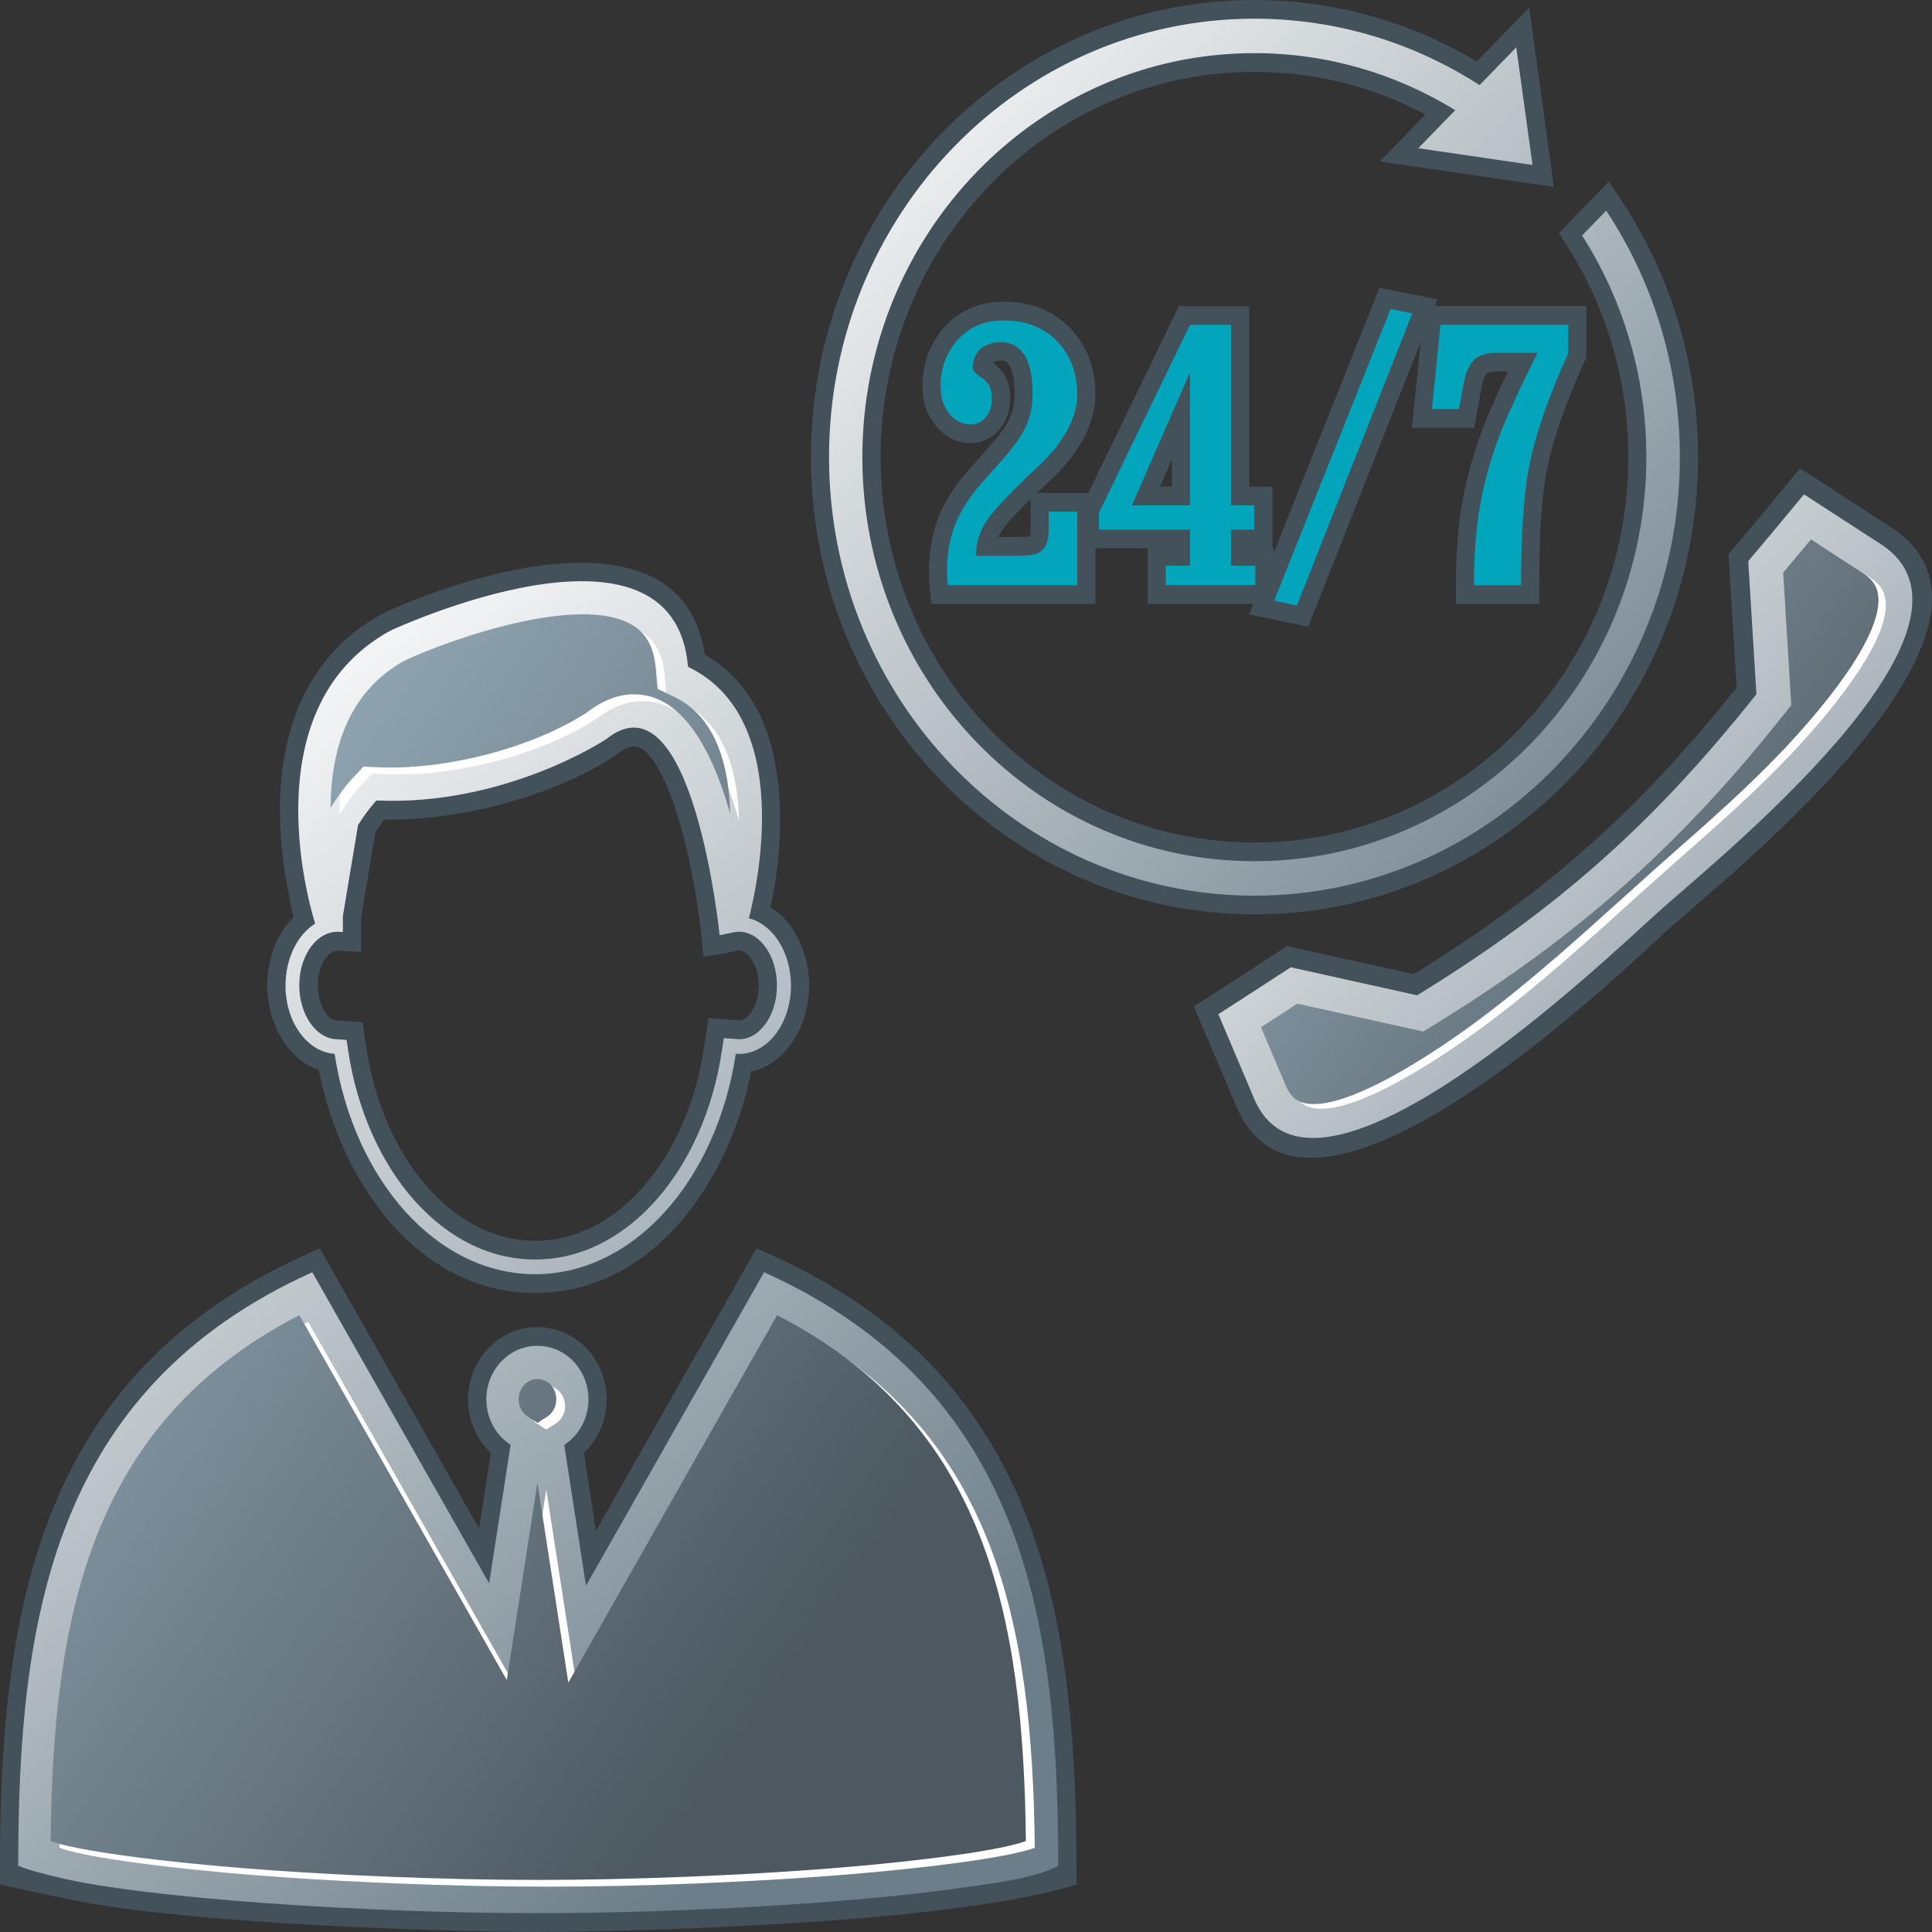 <?xml version="1.0" encoding="UTF-8"?>
<!DOCTYPE svg>
<svg baseProfile="full" xmlns="http://www.w3.org/2000/svg" xml:space="preserve" width="80px" height="80px" style="shape-rendering:geometricPrecision; text-rendering:geometricPrecision; image-rendering:optimizeQuality; fill-rule:evenodd; clip-rule:evenodd"
viewBox="0 0 32349 32349"
 xmlns:xlink="http://www.w3.org/1999/xlink">
 <rect x="0" y="0" width="32349" height="32349" fill="#333333" stroke="none"/>
 <defs>
  <style type="text/css">
   <![CDATA[
    .fil4 {fill:#03A5BD}
    .fil0 {fill:#42515A}
    .fil2 {fill:white}
    .fil6 {fill:url(#id0)}
    .fil5 {fill:url(#id1)}
    .fil7 {fill:url(#id2)}
    .fil1 {fill:url(#id3)}
    .fil3 {fill:url(#id4)}
   ]]>
  </style>
  <linearGradient id="id0" gradientUnits="userSpaceOnUse" x1="33458.4" y1="20932.9" x2="20570.6" y2="8105.22">
   <stop offset="0" style="stop-color:#6C7E89"/>
   <stop offset="1" style="stop-color:#FEFEFE"/>
  </linearGradient>
  <linearGradient id="id1" gradientUnits="userSpaceOnUse" x1="28252.6" y1="14869.9" x2="13754.5" y2="439.454">
   <stop offset="0" style="stop-color:#6C7E89"/>
   <stop offset="0.012" style="stop-color:#6C7E89"/>
   <stop offset="0.988" style="stop-color:#FEFEFE"/>
   <stop offset="1" style="stop-color:#FEFEFE"/>
  </linearGradient>
  <linearGradient id="id2" gradientUnits="userSpaceOnUse" x1="31796.1" y1="17548.6" x2="20976.7" y2="10250.8">
   <stop offset="0" style="stop-color:#4D5860"/>
   <stop offset="0.039" style="stop-color:#4D5860"/>
   <stop offset="0.961" style="stop-color:#8EA3B0"/>
   <stop offset="1" style="stop-color:#8EA3B0"/>
  </linearGradient>
  <linearGradient id="id3" gradientUnits="userSpaceOnUse" xlink:href="#id1" x1="15872.4" y1="28615.4" x2="2152.72" y2="11763.1">
  </linearGradient>
  <linearGradient id="id4" gradientUnits="userSpaceOnUse" x1="15984.9" y1="25529.5" x2="2040.49" y2="15835.2">
   <stop offset="0" style="stop-color:#4D5860"/>
   <stop offset="0.051" style="stop-color:#4D5860"/>
   <stop offset="0.949" style="stop-color:#8EA3B0"/>
   <stop offset="1" style="stop-color:#8EA3B0"/>
  </linearGradient>
 </defs>
  <g>
   <g>
    <path class="fil0" d="M15754 31981c-2264,286 -5668,368 -6742,368 -1156,0 -5007,-95 -7236,-436 -596,-92 -1186,-236 -1777,-358l0 -315c0,-4465 745,-8258 5107,-10227l249 -112 2667 4692 196 -1265c-242,-228 -382,-553 -382,-897 0,-663 514,-1211 1161,-1211 648,0 1161,547 1161,1211 0,344 -140,669 -382,897l202 1305 2689 -4732 249 112c4363,1968 5108,5761 5108,10227l0 315c-762,226 -1508,330 -2270,426zm-10416 -14068l0 0c-554,-180 -864,-824 -864,-1412 0,-418 147,-856 443,-1147 -45,-155 -68,-315 -86,-404 -96,-472 -149,-961 -144,-1443 14,-1356 496,-2566 1708,-3227l8 -5 8 -4c1448,-676 5019,-1802 5391,689 384,221 682,542 892,949 461,898 441,2253 206,3282 425,259 649,805 649,1309 0,627 -356,1316 -971,1440 -361,1837 -1645,3709 -3618,3709 -1982,0 -3269,-1893 -3622,-3737zm1098 -4190l0 0c-54,67 -105,141 -151,211l-239 1433 0 573 -398 -23c-77,0 -147,63 -191,119 -98,131 -138,302 -138,465 0,177 98,570 319,585l433 30 65 443c129,848 470,1704 1039,2339 241,267 520,493 838,652 299,146 617,225 947,225 331,0 649,-78 948,-225 319,-158 600,-385 839,-653 570,-633 911,-1493 1038,-2340l79 -512 512 40 4 1c75,-1 142,-64 185,-121 98,-130 138,-303 138,-464 0,-163 -41,-335 -138,-465 -44,-57 -111,-120 -187,-120 -10,0 -20,1 -30,3l-199 41 -370 60 -33 -330c-60,-589 -179,-1236 -334,-1804 -87,-320 -384,-1296 -752,-1383 -114,-27 -240,55 -325,124l-11 9 -12 8c-1047,697 -2623,1100 -3875,1079z"/>
    <path class="fil1" d="M12794 21302l-2982 5249 -365 -2359c245,-156 406,-440 406,-762 0,-495 -382,-896 -855,-896 -472,0 -855,401 -855,896 0,322 163,605 407,762l-360 2319 -2961 -5209c-4358,1967 -4924,5845 -4924,9938 212,85 451,142 686,198 1457,351 5173,596 8021,596 2326,0 5233,-164 7012,-415 517,-73 1316,-164 1695,-379 0,-4093 -566,-7972 -4925,-9938zm-8014 -4801l0 0c0,613 364,1114 823,1144 320,2107 1703,3690 3358,3690 1658,0 3041,-1584 3359,-3691 18,1 38,2 57,2 478,0 867,-511 867,-1145 0,-560 -306,-1026 -707,-1126l1 0c0,0 927,-3278 -1018,-4210 -237,-2822 -4981,-607 -4981,-607 -2437,1329 -1262,4906 -1262,4906l1 0c-294,183 -497,578 -497,1036zm868 -899l0 0c7,0 16,0 23,0l70 4 0 -266 254 -1525c159,-254 308,-412 308,-412 2158,97 3843,-1024 3843,-1024 1451,-1171 1903,3278 1903,3278l46 -7 192 -40c29,-6 60,-9 90,-9 159,0 311,86 429,242 131,174 203,407 203,658 0,251 -72,485 -203,658 -117,156 -269,242 -429,242 -12,0 -24,0 -40,-3l-217 -17 -35 224c-147,980 -543,1870 -1115,2506 -280,312 -594,555 -932,722 -345,170 -709,256 -1080,256 -370,0 -732,-86 -1079,-256 -337,-167 -649,-410 -930,-721 -571,-637 -968,-1525 -1117,-2505l-29 -195 -188 -13c-334,-23 -604,-425 -604,-899 0,-251 72,-484 203,-658 120,-155 274,-240 432,-240z"/>
    <path class="fil2" d="M13161 22134l-3496 6153 -518 -3347 -513 3305 -3473 -6111c-3500,1801 -4125,5035 -4164,8805 418,156 1547,287 1871,324 1253,143 2525,222 3784,273 836,34 1673,54 2509,54 836,0 1673,-20 2508,-54 1259,-52 2532,-131 3784,-273 324,-37 1455,-169 1873,-324 -40,-3771 -665,-7004 -4165,-8805zm-4014 1803l0 0 164 -105c97,-62 151,-172 151,-289 0,-182 -135,-339 -315,-339 -180,0 -315,158 -315,339 0,117 56,227 153,290l163 104zm3226 -10200l0 0c-17,-819 -248,-1625 -932,-1953l-283 -136 -27 -321c-22,-260 -94,-514 -300,-681 -797,-646 -3070,139 -3905,526 -900,499 -1221,1397 -1243,2405 0,21 -1,42 -1,63l8 -14c106,-168 238,-353 375,-497l168 -179 242 11c1103,50 2558,-306 3509,-925 294,-229 643,-356 1013,-269 683,162 1111,1038 1375,1970z"/>
    <path class="fil3" d="M13012 22021l-3496 6152 -517 -3347 -513 3305 -3474 -6110c-3500,1801 -4125,5035 -4164,8805 418,156 1547,287 1871,324 1253,142 2525,222 3784,273 835,34 1673,54 2509,54 836,0 1672,-20 2508,-54 1259,-52 2532,-131 3784,-273 324,-37 1455,-169 1873,-324 -40,-3771 -665,-7004 -4165,-8804zm-4013 1803l0 0 164 -105c97,-62 151,-173 151,-289 0,-182 -135,-339 -315,-339 -180,0 -315,158 -315,339 0,118 56,227 153,290l163 105zm3226 -10201l0 0c-16,-819 -248,-1625 -932,-1953l-283 -136 -27 -321c-22,-259 -94,-514 -300,-681 -797,-646 -3070,140 -3905,526 -900,499 -1221,1397 -1242,2405 0,20 -1,42 -1,63l8 -14c106,-168 238,-353 375,-497l169 -179 242 11c1103,50 2558,-306 3509,-925 294,-229 643,-356 1013,-269 683,162 1111,1038 1375,1970z"/>
   </g>
   <g>
    <path class="fil0" d="M24024 5125l2539 0 0 857 -29 63c-263,580 -523,1235 -640,1867 -111,592 -120,1285 -120,1887l0 313 -1396 0 0 -313c0,-482 28,-973 116,-1447 80,-433 206,-855 367,-1264 117,-292 251,-583 390,-869l-7 0c-62,0 -123,0 -185,0 -53,0 -112,6 -161,29 -18,13 -42,67 -52,89 -12,28 -21,61 -27,91 -10,49 -20,99 -29,146l-106 587 -1043 0 145 -1431 -1882 4765 -988 -208 70 -177 -1770 0 0 -930 -874 0 0 930 -2748 0 -27 -282c-5,-50 -8,-100 -10,-149 -2,-43 -3,-86 -3,-128 0,-347 63,-687 208,-1003 106,-230 254,-442 418,-636l468 -527c100,-121 205,-264 269,-410 53,-120 71,-256 71,-387 0,-131 -11,-361 -87,-472 -37,-55 -73,-77 -138,-77 -49,0 -97,8 -140,34 62,47 120,101 168,162l12 15 11 17c41,66 67,139 82,216 12,62 18,123 18,186 0,194 -54,378 -181,526 -127,145 -295,224 -485,224 -173,0 -330,-62 -465,-174 -151,-127 -252,-294 -304,-489 -25,-98 -34,-201 -34,-302 0,-343 108,-654 320,-921 266,-328 625,-483 1038,-483 432,0 828,136 1131,460 282,303 407,682 407,1098 0,191 -45,377 -115,552 -80,204 -201,390 -337,561 -78,95 -162,186 -249,272l-10 9c-81,73 -159,148 -237,221 -11,11 -21,21 -32,31l862 0 1515 -3128 1179 0 0 3024 388 0 0 1010 18 0 0 107 1775 -4450 971 197 -44 112zm-6769 3231l0 0c-169,165 -356,355 -477,527 -24,36 -45,72 -63,109l307 0c54,0 172,0 223,-14 9,-23 11,-72 11,-92l0 -531zm2366 -663l0 0 -198 455 198 0 0 -455zm5107 -6663l0 0 876 -903 414 3004 -1356 -199 -1558 -228 764 -787c-884,-471 -1862,-714 -2863,-714 -3457,0 -6260,2890 -6260,6452 0,3563 2803,6452 6260,6452 3456,0 6259,-2889 6259,-6452 0,-1262 -354,-2486 -1027,-3540l-136 -213 838 -864 207 312c841,1273 1286,2765 1286,4305 0,4227 -3326,7655 -7427,7655 -4101,0 -7427,-3428 -7427,-7655 0,-4227 3326,-7655 7427,-7655 1313,0 2592,353 3724,1031z"/>
    <g>
     <path class="fil4" d="M17559 8567l478 0 0 1232 -2169 0c-4,-41 -7,-85 -9,-132 -2,-47 -3,-85 -3,-114 0,-320 60,-610 179,-868 84,-181 206,-368 369,-560l470 -530c146,-176 253,-339 317,-487 66,-148 99,-320 99,-517 0,-295 -48,-513 -142,-653 -96,-139 -224,-209 -387,-209 -115,0 -216,28 -303,83 -87,56 -142,147 -166,274 -8,53 -6,92 6,114 12,22 41,52 87,89 71,45 128,94 170,148 20,33 33,70 41,111 8,41 12,82 12,123 0,131 -35,237 -103,317 -70,80 -156,120 -258,120 -100,0 -190,-34 -274,-104 -98,-82 -165,-191 -201,-327 -16,-61 -24,-135 -24,-221 0,-271 84,-512 250,-721 199,-246 467,-369 805,-369 381,0 685,121 912,363 214,230 322,523 322,881 0,136 -31,281 -92,434 -61,154 -157,313 -289,477 -67,82 -143,165 -226,246 -32,29 -113,105 -244,228 -334,324 -552,561 -655,708 -126,184 -190,386 -190,604l681 0c175,0 293,-15 352,-43 123,-58 185,-183 185,-376l0 -320zm3053 -105l0 0 388 0 0 407 -388 0 0 603 407 0 0 326 -1500 0 0 -326 406 0 0 -603 -1524 0 0 -284 1524 -3147 687 0 0 3024zm-687 -2228l0 0 -972 2228 972 0 0 -2228zm1410 3824l0 0 1948 -4884 364 74 -1931 4890 -382 -80zm3095 -3209l0 0 -454 0 143 -1410 2140 0 0 475c-343,755 -564,1402 -664,1940 -84,447 -126,1096 -126,1946l-789 0c0,-527 37,-989 111,-1387 73,-399 190,-800 349,-1204 124,-308 325,-742 604,-1302l-502 0c-79,0 -141,0 -185,0 -112,0 -209,20 -290,59 -82,39 -148,120 -200,243 -20,45 -36,98 -48,157 -12,59 -22,110 -30,151l-60 333z"/>
     <path class="fil5" d="M21004 313c1385,0 2677,407 3770,1112l614 -633 136 985 136 985 -956 -140 -956 -140 618 -637c-984,-606 -2134,-955 -3363,-955 -3624,0 -6564,3029 -6564,6765 0,3735 2940,6765 6564,6765 3624,0 6563,-3030 6563,-6765 0,-1371 -396,-2646 -1076,-3712l404 -416c778,1177 1233,2598 1233,4128 0,4054 -3190,7342 -7123,7342 -3933,0 -7123,-3288 -7123,-7342 0,-4054 3190,-7342 7123,-7342z"/>
    </g>
   </g>
   <path class="fil0" d="M30141 7841c-431,523 -828,999 -1199,1439l136 2232c-1669,2086 -3158,3408 -5407,4799l-2122 -470c-477,314 -993,647 -1559,1009l707 1667c1199,2890 6507,-2297 7278,-2993 839,-757 6261,-5030 3685,-6698l-1520 -984z"/>
   <path class="fil6" d="M30206 8277c-309,374 -620,748 -934,1119l137 2227 -81 101c-1656,2071 -3258,3492 -5490,4873l-110 68 -2116 -469c-403,264 -807,525 -1212,785l595 1405c987,2377 5861,-2294 6767,-3113 919,-829 5866,-4779 3727,-6164l-1283 -831z"/>
   <path class="fil2" d="M30445 9112c-154,186 -310,371 -465,556l136 2218 -219 274c-1669,2087 -3364,3596 -5636,5002l-307 190 -2108 -468c-203,132 -405,264 -609,395l409 964c44,105 107,212 211,266 653,336 2460,-934 2958,-1303 959,-709 1807,-1484 2688,-2280 851,-769 1692,-1461 2489,-2302 440,-464 1790,-1962 1557,-2675 -41,-125 -139,-214 -247,-285l-856 -555z"/>
   <path class="fil7" d="M30322 9032c-154,186 -310,371 -465,556l136 2219 -219 274c-1669,2086 -3364,3596 -5636,5001l-307 190 -2108 -467c-203,132 -405,264 -609,395l409 964c44,105 107,212 211,266 653,336 2460,-934 2958,-1303 959,-709 1807,-1484 2688,-2280 851,-769 1692,-1461 2489,-2302 440,-464 1790,-1963 1557,-2674 -41,-126 -139,-215 -247,-285l-856 -555z"/>
  </g>
</svg>
